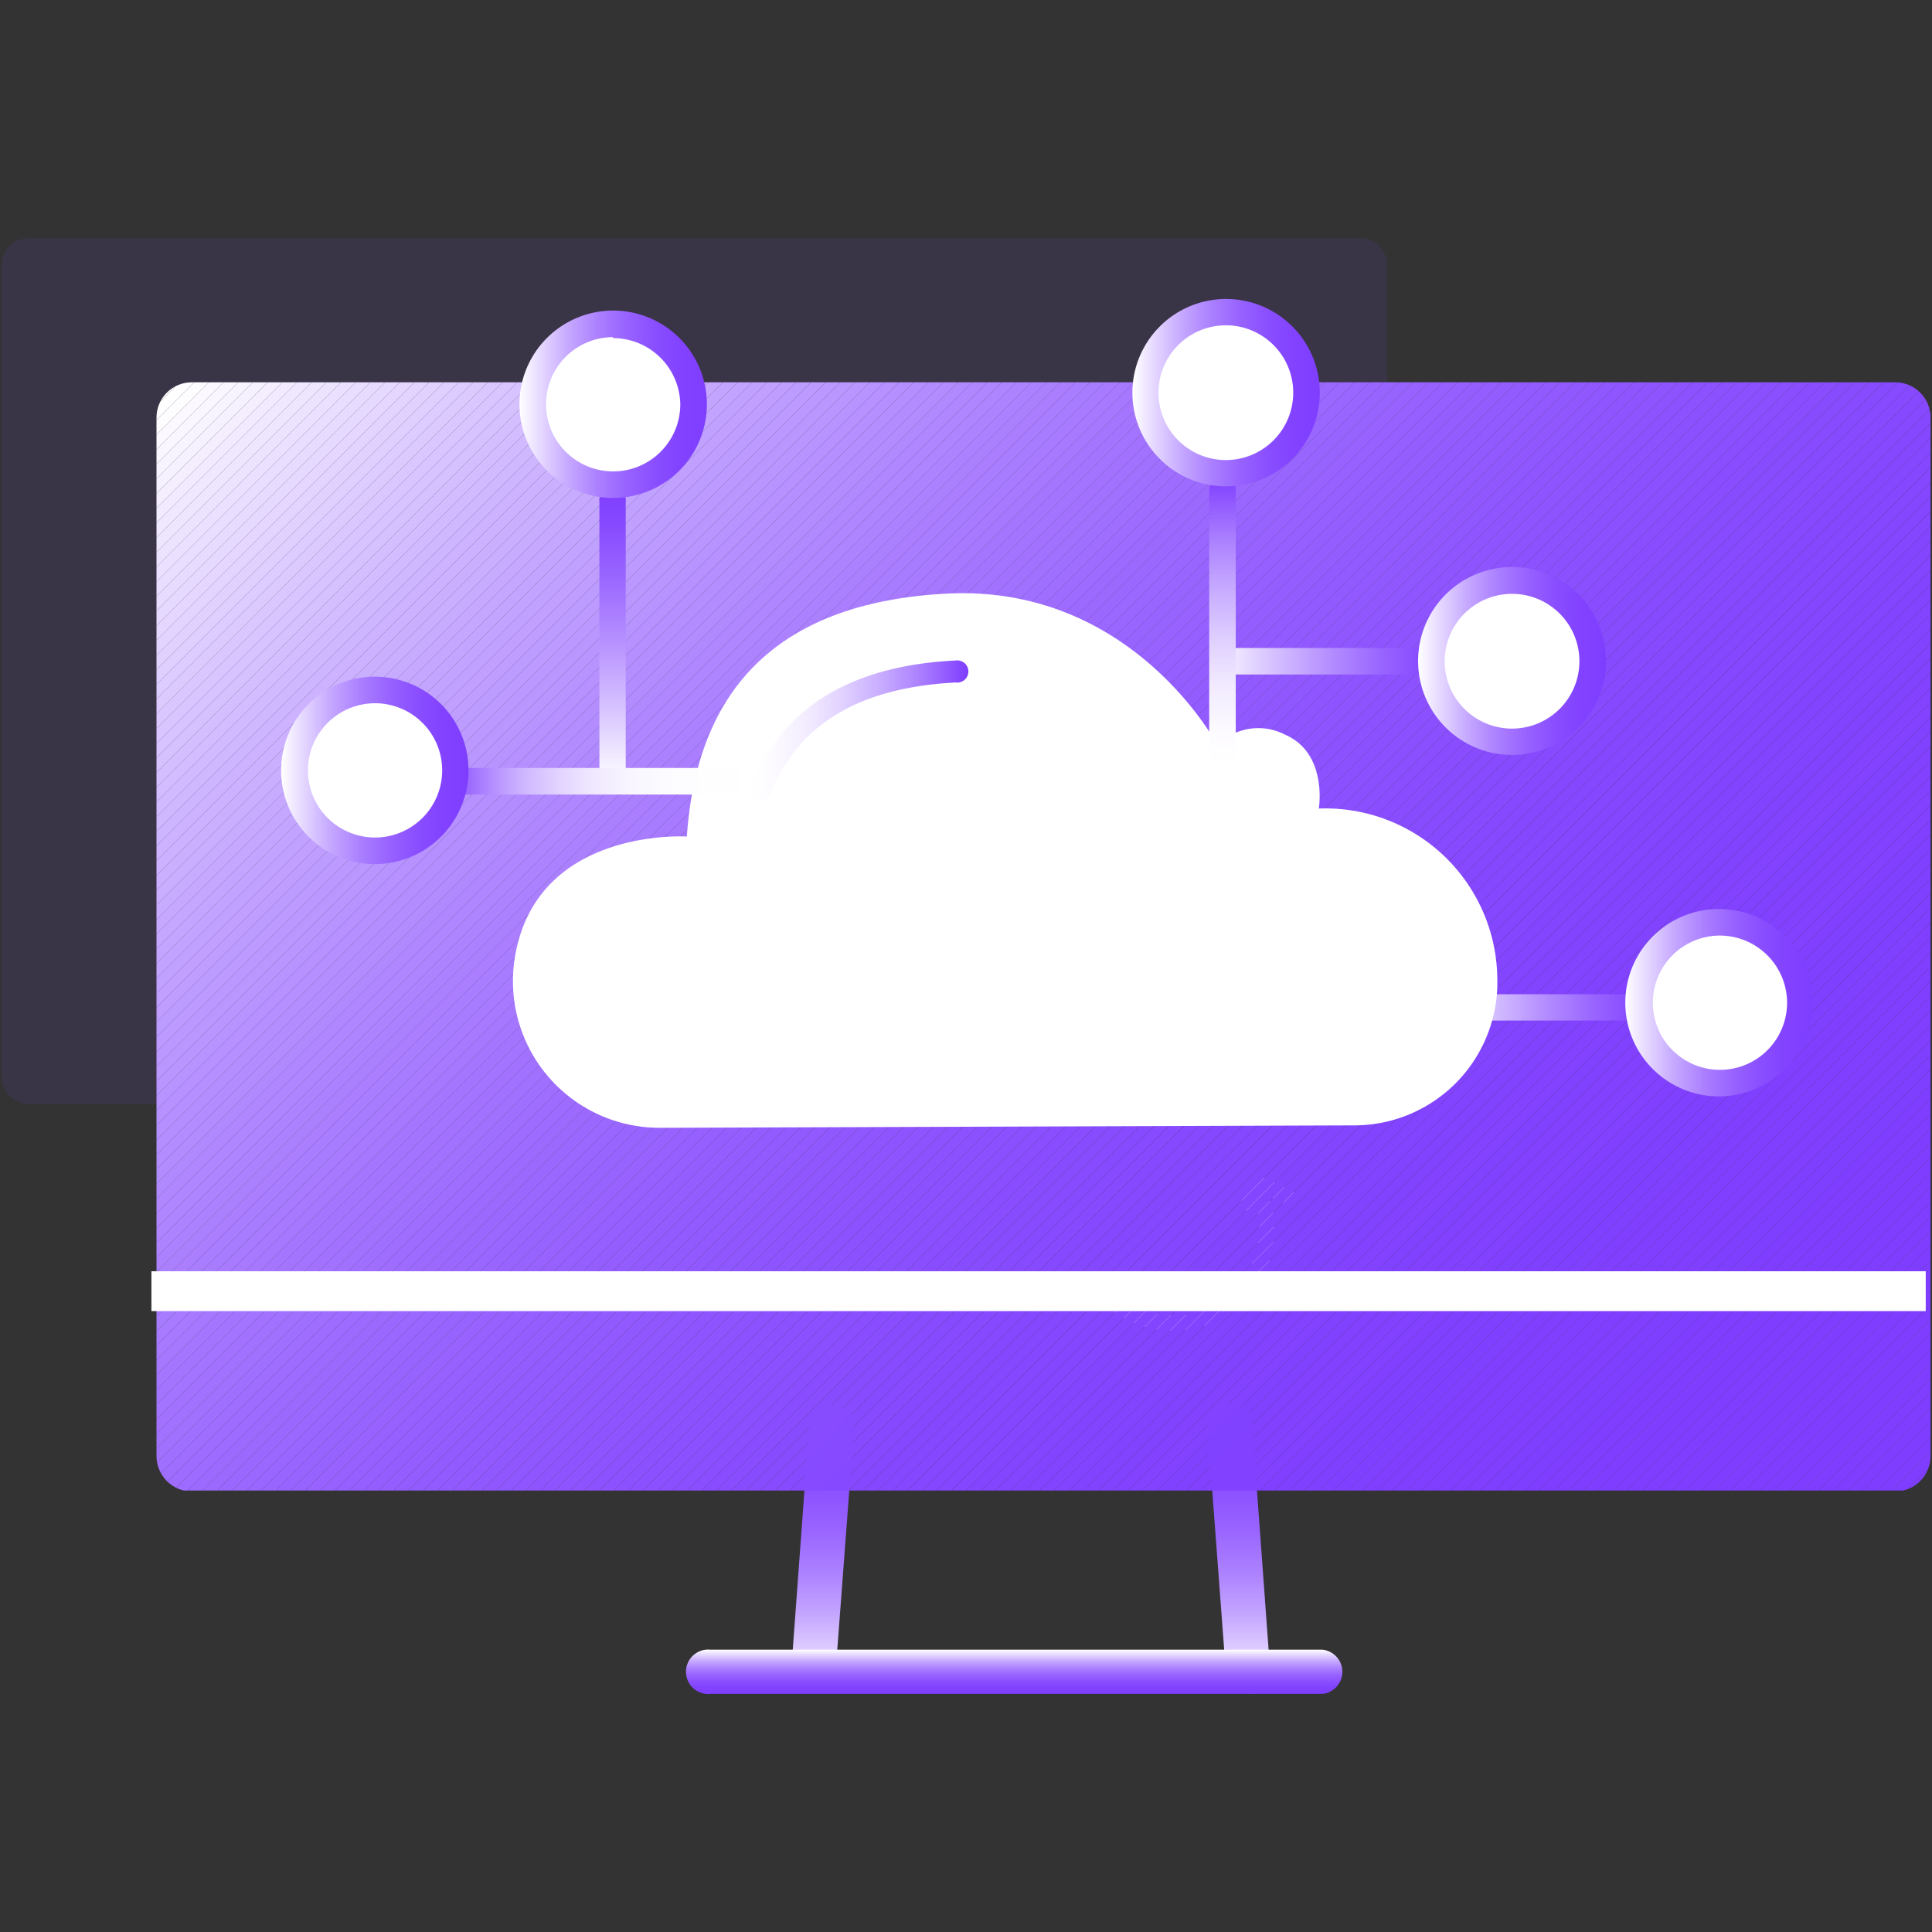 <svg id="图层_1" data-name="图层 1" xmlns="http://www.w3.org/2000/svg" xmlns:xlink="http://www.w3.org/1999/xlink" viewBox="0 0 80 80"><rect x="0" y="0" width="80" height="80" fill="#333333" stroke="none"/><defs><style>.cls-1,.cls-2{fill:none;}.cls-2{stroke:#fff;stroke-linecap:round;stroke-linejoin:round;stroke-width:0.64px;}.cls-3{fill:url(#未命名的渐变_131);}.cls-4{fill:url(#未命名的渐变_131-2);}.cls-5{opacity:0.1;}.cls-6{fill:#7f3eff;}.cls-7{clip-path:url(#clip-path);}.cls-8{fill:#7f3fff;}.cls-9{fill:#803fff;}.cls-10{fill:#8040ff;}.cls-11{fill:#8140ff;}.cls-12{fill:#8141ff;}.cls-13{fill:#8142ff;}.cls-14{fill:#8242ff;}.cls-15{fill:#8243ff;}.cls-16{fill:#8344ff;}.cls-17{fill:#8345ff;}.cls-18{fill:#8445ff;}.cls-19{fill:#8446ff;}.cls-20{fill:#8546ff;}.cls-21{fill:#8547ff;}.cls-22{fill:#8548ff;}.cls-23{fill:#8648ff;}.cls-24{fill:#8649ff;}.cls-25{fill:#8749ff;}.cls-26{fill:#874aff;}.cls-27{fill:#874bff;}.cls-28{fill:#884bff;}.cls-29{fill:#884cff;}.cls-30{fill:#894dff;}.cls-31{fill:#8a4eff;}.cls-32{fill:#8a4fff;}.cls-33{fill:#8b50ff;}.cls-34{fill:#8c51ff;}.cls-35{fill:#8c52ff;}.cls-36{fill:#8d53ff;}.cls-37{fill:#8d54ff;}.cls-38{fill:#8e54ff;}.cls-39{fill:#8e55ff;}.cls-40{fill:#8f56ff;}.cls-41{fill:#8f57ff;}.cls-42{fill:#9057ff;}.cls-43{fill:#9058ff;}.cls-44{fill:#9159ff;}.cls-45{fill:#915aff;}.cls-46{fill:#925bff;}.cls-47{fill:#935cff;}.cls-48{fill:#945dff;}.cls-49{fill:#945eff;}.cls-50{fill:#955fff;}.cls-51{fill:#9560ff;}.cls-52{fill:#9661ff;}.cls-53{fill:#9762ff;}.cls-54{fill:#9763ff;}.cls-55{fill:#9864ff;}.cls-56{fill:#9965ff;}.cls-57{fill:#96f;}.cls-58{fill:#9a67ff;}.cls-59{fill:#9b68ff;}.cls-60{fill:#9c69ff;}.cls-61{fill:#9c6aff;}.cls-62{fill:#9d6bff;}.cls-63{fill:#9e6cff;}.cls-64{fill:#9f6eff;}.cls-65{fill:#9f6fff;}.cls-66{fill:#a070ff;}.cls-67{fill:#a171ff;}.cls-68{fill:#a272ff;}.cls-69{fill:#a374ff;}.cls-70{fill:#a375ff;}.cls-71{fill:#a476ff;}.cls-72{fill:#a578ff;}.cls-73{fill:#a679ff;}.cls-74{fill:#a77aff;}.cls-75{fill:#a87cff;}.cls-76{fill:#a97dff;}.cls-77{fill:#aa7eff;}.cls-78{fill:#ab80ff;}.cls-79{fill:#ac81ff;}.cls-80{fill:#ad83ff;}.cls-81{fill:#ae84ff;}.cls-82{fill:#af86ff;}.cls-83{fill:#b087ff;}.cls-84{fill:#b189ff;}.cls-85{fill:#b28bff;}.cls-86{fill:#b38cff;}.cls-87{fill:#b48eff;}.cls-88{fill:#b58fff;}.cls-89{fill:#b691ff;}.cls-90{fill:#b793ff;}.cls-91{fill:#b895ff;}.cls-92{fill:#ba96ff;}.cls-93{fill:#bb98ff;}.cls-94{fill:#bc9aff;}.cls-95{fill:#bd9cff;}.cls-96{fill:#be9dff;}.cls-97{fill:#c09fff;}.cls-98{fill:#c1a1ff;}.cls-99{fill:#c2a3ff;}.cls-100{fill:#c3a5ff;}.cls-101{fill:#c5a7ff;}.cls-102{fill:#c6a9ff;}.cls-103{fill:#c7abff;}.cls-104{fill:#c9adff;}.cls-105{fill:#caafff;}.cls-106{fill:#cbb1ff;}.cls-107{fill:#cdb3ff;}.cls-108{fill:#ceb5ff;}.cls-109{fill:#d0b8ff;}.cls-110{fill:#d1baff;}.cls-111{fill:#d3bcff;}.cls-112{fill:#d4beff;}.cls-113{fill:#d6c1ff;}.cls-114{fill:#d7c3ff;}.cls-115{fill:#d9c5ff;}.cls-116{fill:#dac7ff;}.cls-117{fill:#dccaff;}.cls-118{fill:#dcf;}.cls-119{fill:#dfcfff;}.cls-120{fill:#e1d1ff;}.cls-121{fill:#e2d4ff;}.cls-122{fill:#e4d6ff;}.cls-123{fill:#e6d9ff;}.cls-124{fill:#e7dbff;}.cls-125{fill:#e9deff;}.cls-126{fill:#ebe0ff;}.cls-127{fill:#ece3ff;}.cls-128{fill:#eee6ff;}.cls-129{fill:#f0e8ff;}.cls-130{fill:#f2ebff;}.cls-131{fill:#f4eeff;}.cls-132{fill:#f5f1ff;}.cls-133{fill:#f7f3ff;}.cls-134{fill:#f9f6ff;}.cls-135{fill:#fbf9ff;}.cls-136{fill:#fdfcff;}.cls-137{fill:#fff;}.cls-138{fill:url(#未命名的渐变_30);}.cls-139{fill:url(#未命名的渐变_131-3);}.cls-140{fill:url(#未命名的渐变_131-4);}.cls-141{fill:url(#未命名的渐变_30-2);}.cls-142{fill:url(#未命名的渐变_27);}.cls-143{fill:url(#未命名的渐变_30-3);}.cls-144{fill:url(#未命名的渐变_29);}.cls-145{fill:url(#未命名的渐变_131-5);}.cls-146{fill:url(#未命名的渐变_131-6);}.cls-147{fill:url(#未命名的渐变_131-7);}.cls-148{fill:url(#未命名的渐变_131-8);}.cls-149{fill:url(#未命名的渐变_27-2);}</style><linearGradient id="未命名的渐变_131" x1="34.06" y1="70.08" x2="34.06" y2="58.12" gradientUnits="userSpaceOnUse"><stop offset="0" stop-color="#fff"/><stop offset="0.13" stop-color="#e2d3ff"/><stop offset="0.27" stop-color="#c4a6ff"/><stop offset="0.42" stop-color="#ab80ff"/><stop offset="0.57" stop-color="#9863ff"/><stop offset="0.72" stop-color="#8a4fff"/><stop offset="0.86" stop-color="#8242ff"/><stop offset="1" stop-color="#7f3eff"/></linearGradient><linearGradient id="未命名的渐变_131-2" x1="51.31" y1="70.08" x2="51.31" y2="58.12" xlink:href="#未命名的渐变_131"/><clipPath id="clip-path"><path class="cls-1" d="M22.16,15.83H78.48a1.46,1.46,0,0,1,1.46,1.46v43a1.47,1.47,0,0,1-1.46,1.47H7.94a1.47,1.47,0,0,1-1.46-1.47v-43a1.46,1.46,0,0,1,1.46-1.46H22.16"/></clipPath><linearGradient id="未命名的渐变_30" x1="59.27" y1="41.72" x2="68.78" y2="41.72" gradientUnits="userSpaceOnUse"><stop offset="0" stop-color="#fff"/><stop offset="0.2" stop-color="#deceff"/><stop offset="0.48" stop-color="#b690ff"/><stop offset="0.71" stop-color="#9864ff"/><stop offset="0.89" stop-color="#8648ff"/><stop offset="1" stop-color="#7f3eff"/></linearGradient><linearGradient id="未命名的渐变_131-3" x1="67.29" y1="41.52" x2="75.06" y2="41.52" xlink:href="#未命名的渐变_131"/><linearGradient id="未命名的渐变_131-4" x1="42.09" y1="68.31" x2="42.09" y2="70.14" xlink:href="#未命名的渐变_131"/><linearGradient id="未命名的渐变_30-2" x1="50.14" y1="27.38" x2="60.15" y2="27.38" xlink:href="#未命名的渐变_30"/><linearGradient id="未命名的渐变_27" x1="50.62" y1="31.66" x2="50.62" y2="19.74" gradientUnits="userSpaceOnUse"><stop offset="0" stop-color="#fff"/><stop offset="0.12" stop-color="#fcfaff"/><stop offset="0.27" stop-color="#f2ebff"/><stop offset="0.42" stop-color="#e1d2ff"/><stop offset="0.59" stop-color="#caafff"/><stop offset="0.77" stop-color="#ad83ff"/><stop offset="0.95" stop-color="#894dff"/><stop offset="1" stop-color="#7f3eff"/></linearGradient><linearGradient id="未命名的渐变_30-3" x1="25.37" y1="32.35" x2="25.37" y2="20.24" xlink:href="#未命名的渐变_30"/><linearGradient id="未命名的渐变_29" x1="18.41" y1="32.35" x2="31.55" y2="32.35" gradientUnits="userSpaceOnUse"><stop offset="0" stop-color="#7f3eff"/><stop offset="0.02" stop-color="#884cff"/><stop offset="0.1" stop-color="#a476ff"/><stop offset="0.18" stop-color="#bd9bff"/><stop offset="0.26" stop-color="#d1baff"/><stop offset="0.36" stop-color="#e2d3ff"/><stop offset="0.46" stop-color="#efe7ff"/><stop offset="0.58" stop-color="#f8f5ff"/><stop offset="0.73" stop-color="#fdfdff"/><stop offset="1" stop-color="#fff"/></linearGradient><linearGradient id="未命名的渐变_131-5" x1="21.5" y1="16.74" x2="29.27" y2="16.74" xlink:href="#未命名的渐变_131"/><linearGradient id="未命名的渐变_131-6" x1="46.89" y1="16.26" x2="54.65" y2="16.26" xlink:href="#未命名的渐变_131"/><linearGradient id="未命名的渐变_131-7" x1="58.73" y1="27.37" x2="66.5" y2="27.37" xlink:href="#未命名的渐变_131"/><linearGradient id="未命名的渐变_131-8" x1="11.64" y1="31.9" x2="19.4" y2="31.9" xlink:href="#未命名的渐变_131"/><linearGradient id="未命名的渐变_27-2" x1="31.06" y1="30.24" x2="40.06" y2="30.24" xlink:href="#未命名的渐变_27"/></defs><title>4</title><path class="cls-2" d="M52,49.07a3.89,3.89,0,0,1-6,4.75"/><polyline class="cls-2" points="51.7 49.83 52.28 49.07 53.28 49.54"/><path class="cls-3" d="M33.69,70.08h-.07a.93.93,0,0,1-.85-1L33.51,59a.92.92,0,0,1,1-.84.91.91,0,0,1,.85,1L34.6,69.23A.92.92,0,0,1,33.69,70.08Z"/><path class="cls-4" d="M51.68,70.08a.93.93,0,0,1-.92-.85L50,59.11A.92.92,0,0,1,51.85,59l.74,10.13a.92.92,0,0,1-.85,1Z"/><g class="cls-5"><path class="cls-6" d="M12.31,9.86h44A1.15,1.15,0,0,1,57.45,11V44.56a1.15,1.15,0,0,1-1.14,1.15H1.2A1.15,1.15,0,0,1,.06,44.56V11A1.14,1.14,0,0,1,1.2,9.86H12.31"/></g><g class="cls-7"><polygon class="cls-6" points="78.94 61.72 79.94 60.72 79.94 61.72 78.94 61.72"/><polygon class="cls-6" points="78.33 61.72 79.94 60.11 79.94 60.72 78.94 61.72 78.33 61.72"/><polygon class="cls-6" points="77.72 61.72 79.94 59.5 79.94 60.11 78.33 61.72 77.72 61.72"/><polygon class="cls-6" points="77.12 61.72 79.94 58.89 79.94 59.5 77.72 61.72 77.12 61.72"/><polygon class="cls-6" points="76.51 61.72 79.94 58.28 79.94 58.89 77.12 61.72 76.51 61.72"/><polygon class="cls-6" points="75.9 61.72 79.94 57.67 79.94 58.28 76.51 61.72 75.9 61.72"/><polygon class="cls-6" points="75.29 61.72 79.94 57.07 79.94 57.67 75.9 61.72 75.29 61.72"/><polygon class="cls-6" points="74.68 61.72 79.94 56.46 79.94 57.07 75.29 61.72 74.68 61.72"/><polygon class="cls-6" points="74.08 61.72 79.94 55.85 79.94 56.46 74.68 61.72 74.08 61.72"/><polygon class="cls-6" points="73.47 61.72 79.94 55.24 79.94 55.85 74.08 61.72 73.47 61.72"/><polygon class="cls-6" points="72.86 61.72 79.94 54.63 79.94 55.24 73.47 61.72 72.86 61.72"/><polygon class="cls-6" points="72.25 61.72 79.94 54.02 79.94 54.63 72.86 61.72 72.25 61.72"/><polygon class="cls-6" points="71.64 61.72 79.94 53.42 79.94 54.02 72.25 61.72 71.64 61.72"/><polygon class="cls-6" points="71.03 61.72 79.94 52.81 79.94 53.42 71.64 61.72 71.03 61.72"/><polygon class="cls-6" points="70.43 61.72 79.94 52.2 79.94 52.81 71.03 61.72 70.43 61.72"/><polygon class="cls-6" points="69.82 61.72 79.94 51.59 79.94 52.2 70.43 61.72 69.82 61.72"/><polygon class="cls-6" points="69.21 61.72 79.94 50.98 79.94 51.59 69.82 61.72 69.21 61.72"/><polygon class="cls-6" points="68.6 61.72 79.94 50.38 79.94 50.98 69.21 61.72 68.6 61.72"/><polygon class="cls-6" points="67.99 61.72 79.94 49.77 79.94 50.38 68.6 61.72 67.99 61.72"/><polygon class="cls-6" points="67.38 61.72 79.94 49.16 79.94 49.77 67.99 61.72 67.38 61.72"/><polygon class="cls-6" points="66.78 61.72 79.94 48.55 79.94 49.16 67.38 61.72 66.78 61.72"/><polygon class="cls-6" points="66.17 61.72 79.94 47.94 79.94 48.55 66.78 61.72 66.17 61.72"/><polygon class="cls-6" points="65.56 61.72 79.94 47.33 79.94 47.94 66.17 61.72 65.56 61.72"/><polygon class="cls-6" points="64.95 61.72 79.94 46.73 79.94 47.33 65.56 61.72 64.95 61.72"/><polygon class="cls-6" points="64.34 61.72 79.94 46.12 79.94 46.73 64.95 61.72 64.34 61.72"/><polygon class="cls-6" points="63.73 61.72 79.94 45.51 79.94 46.12 64.34 61.72 63.73 61.72"/><polygon class="cls-6" points="63.13 61.72 79.94 44.9 79.94 45.51 63.73 61.72 63.13 61.72"/><polygon class="cls-8" points="62.52 61.72 79.94 44.29 79.94 44.9 63.13 61.72 62.52 61.72"/><polygon class="cls-8" points="61.91 61.72 79.94 43.68 79.94 44.29 62.52 61.72 61.91 61.72"/><polygon class="cls-8" points="61.3 61.72 79.94 43.08 79.94 43.68 61.91 61.72 61.3 61.72"/><polygon class="cls-9" points="60.69 61.72 79.94 42.47 79.94 43.08 61.3 61.72 60.69 61.72"/><polygon class="cls-9" points="60.09 61.72 79.94 41.86 79.94 42.47 60.69 61.72 60.09 61.72"/><polygon class="cls-9" points="59.48 61.72 79.94 41.25 79.94 41.86 60.09 61.72 59.48 61.72"/><polygon class="cls-9" points="58.87 61.72 79.94 40.64 79.94 41.25 59.48 61.72 58.87 61.72"/><polygon class="cls-9" points="58.26 61.72 79.94 40.03 79.94 40.64 58.87 61.72 58.26 61.72"/><polygon class="cls-9" points="57.65 61.72 79.94 39.43 79.94 40.03 58.26 61.72 57.65 61.72"/><polygon class="cls-9" points="57.04 61.72 79.94 38.82 79.94 39.43 57.65 61.72 57.04 61.72"/><polygon class="cls-9" points="56.44 61.72 79.94 38.21 79.94 38.82 57.04 61.72 56.44 61.72"/><polygon class="cls-10" points="55.83 61.72 79.94 37.6 79.94 38.21 56.44 61.72 55.83 61.72"/><polygon class="cls-10" points="55.22 61.72 79.94 36.99 79.94 37.6 55.83 61.72 55.22 61.72"/><polygon class="cls-10" points="54.61 61.72 79.94 36.38 79.94 36.99 55.22 61.72 54.61 61.72"/><polygon class="cls-10" points="54 61.72 79.94 35.78 79.94 36.38 54.61 61.72 54 61.72"/><polygon class="cls-10" points="53.39 61.72 79.94 35.17 79.94 35.78 54 61.72 53.39 61.72"/><polygon class="cls-10" points="52.79 61.72 79.94 34.56 79.94 35.17 53.39 61.72 52.79 61.72"/><polygon class="cls-11" points="52.18 61.72 79.94 33.95 79.94 34.56 52.79 61.72 52.18 61.72"/><polygon class="cls-12" points="51.57 61.72 79.94 33.34 79.94 33.95 52.18 61.72 51.57 61.72"/><polygon class="cls-12" points="50.96 61.72 79.94 32.74 79.94 33.34 51.57 61.72 50.96 61.72"/><polygon class="cls-12" points="50.35 61.72 79.94 32.13 79.94 32.74 50.96 61.72 50.35 61.72"/><polygon class="cls-12" points="49.74 61.72 79.94 31.52 79.94 32.13 50.35 61.72 49.74 61.72"/><polygon class="cls-12" points="49.14 61.72 79.94 30.91 79.94 31.52 49.74 61.72 49.14 61.72"/><polygon class="cls-13" points="48.53 61.72 79.94 30.3 79.94 30.91 49.14 61.72 48.53 61.72"/><polygon class="cls-13" points="47.92 61.72 79.94 29.69 79.94 30.3 48.53 61.72 47.92 61.72"/><polygon class="cls-14" points="47.31 61.72 79.94 29.09 79.94 29.69 47.92 61.72 47.31 61.72"/><polygon class="cls-14" points="46.7 61.72 79.94 28.48 79.94 29.09 47.31 61.72 46.7 61.72"/><polygon class="cls-14" points="46.09 61.72 79.94 27.87 79.94 28.48 46.7 61.72 46.09 61.72"/><polygon class="cls-15" points="45.49 61.72 79.94 27.26 79.94 27.87 46.09 61.72 45.49 61.72"/><polygon class="cls-15" points="44.88 61.72 79.94 26.65 79.94 27.26 45.49 61.72 44.88 61.72"/><polygon class="cls-15" points="44.27 61.72 79.94 26.05 79.94 26.65 44.88 61.72 44.27 61.72"/><polygon class="cls-16" points="43.66 61.72 79.94 25.44 79.94 26.05 44.27 61.72 43.66 61.72"/><polygon class="cls-16" points="43.05 61.72 79.94 24.83 79.94 25.44 43.66 61.72 43.05 61.72"/><polygon class="cls-16" points="42.45 61.72 79.94 24.22 79.94 24.83 43.05 61.72 42.45 61.72"/><polygon class="cls-16" points="41.84 61.72 79.94 23.61 79.94 24.22 42.45 61.72 41.84 61.72"/><polygon class="cls-17" points="41.23 61.72 79.94 23 79.94 23.61 41.84 61.72 41.23 61.72"/><polygon class="cls-18" points="40.62 61.72 79.94 22.39 79.94 23 41.23 61.72 40.62 61.72"/><polygon class="cls-18" points="40.01 61.72 79.94 21.79 79.94 22.39 40.62 61.72 40.01 61.72"/><polygon class="cls-19" points="39.4 61.72 79.94 21.18 79.94 21.79 40.01 61.72 39.4 61.72"/><polygon class="cls-19" points="38.8 61.72 79.94 20.57 79.94 21.18 39.4 61.72 38.8 61.72"/><polygon class="cls-20" points="38.19 61.72 79.94 19.96 79.94 20.57 38.8 61.72 38.19 61.72"/><polygon class="cls-21" points="37.58 61.72 79.94 19.35 79.94 19.96 38.19 61.72 37.58 61.72"/><polygon class="cls-21" points="36.97 61.72 79.94 18.75 79.94 19.35 37.58 61.72 36.97 61.72"/><polygon class="cls-22" points="36.36 61.72 79.94 18.14 79.94 18.75 36.97 61.72 36.36 61.72"/><polygon class="cls-23" points="35.75 61.72 79.94 17.53 79.94 18.14 36.36 61.72 35.75 61.72"/><polygon class="cls-23" points="35.15 61.72 79.94 16.92 79.94 17.53 35.75 61.72 35.15 61.72"/><polygon class="cls-24" points="34.54 61.72 79.94 16.31 79.94 16.92 35.15 61.72 34.54 61.72"/><polygon class="cls-25" points="33.93 61.72 79.82 15.82 79.94 15.82 79.94 16.31 34.54 61.72 33.93 61.72"/><polygon class="cls-26" points="33.32 61.72 79.21 15.82 79.82 15.82 33.93 61.72 33.32 61.72"/><polygon class="cls-26" points="32.71 61.72 78.61 15.82 79.21 15.82 33.32 61.72 32.71 61.72"/><polygon class="cls-27" points="32.1 61.72 78 15.82 78.61 15.82 32.71 61.72 32.1 61.72"/><polygon class="cls-28" points="31.5 61.72 77.39 15.82 78 15.82 32.1 61.72 31.5 61.72"/><polygon class="cls-29" points="30.89 61.72 76.78 15.82 77.39 15.82 31.5 61.72 30.89 61.72"/><polygon class="cls-29" points="30.28 61.72 76.17 15.82 76.78 15.82 30.89 61.72 30.28 61.72"/><polygon class="cls-30" points="29.67 61.72 75.56 15.82 76.17 15.82 30.28 61.72 29.67 61.72"/><polygon class="cls-30" points="29.06 61.72 74.95 15.82 75.56 15.82 29.67 61.72 29.06 61.72"/><polygon class="cls-31" points="28.45 61.72 74.35 15.82 74.95 15.82 29.06 61.72 28.45 61.72"/><polygon class="cls-32" points="27.85 61.72 73.74 15.82 74.35 15.82 28.45 61.72 27.85 61.72"/><polygon class="cls-32" points="27.24 61.72 73.13 15.82 73.74 15.82 27.85 61.72 27.24 61.72"/><polygon class="cls-33" points="26.63 61.72 72.52 15.82 73.13 15.82 27.24 61.72 26.63 61.72"/><polygon class="cls-33" points="26.02 61.72 71.91 15.82 72.52 15.82 26.63 61.72 26.02 61.72"/><polygon class="cls-34" points="25.41 61.72 71.31 15.82 71.91 15.82 26.02 61.72 25.41 61.72"/><polygon class="cls-35" points="24.81 61.72 70.7 15.82 71.31 15.82 25.41 61.72 24.81 61.72"/><polygon class="cls-35" points="24.2 61.72 70.09 15.82 70.7 15.82 24.81 61.72 24.2 61.72"/><polygon class="cls-36" points="23.59 61.72 69.48 15.82 70.09 15.82 24.2 61.72 23.59 61.72"/><polygon class="cls-37" points="22.98 61.72 68.87 15.82 69.48 15.82 23.59 61.72 22.98 61.72"/><polygon class="cls-38" points="22.37 61.72 68.26 15.82 68.87 15.82 22.98 61.72 22.37 61.72"/><polygon class="cls-39" points="21.76 61.72 67.66 15.82 68.26 15.82 22.37 61.72 21.76 61.72"/><polygon class="cls-40" points="21.16 61.72 67.05 15.82 67.66 15.82 21.76 61.72 21.16 61.72"/><polygon class="cls-41" points="20.55 61.72 66.44 15.82 67.05 15.82 21.16 61.72 20.55 61.72"/><polygon class="cls-42" points="19.94 61.72 65.83 15.82 66.44 15.82 20.55 61.72 19.94 61.72"/><polygon class="cls-43" points="19.33 61.72 65.22 15.82 65.83 15.82 19.94 61.72 19.33 61.72"/><polygon class="cls-44" points="18.72 61.72 64.61 15.82 65.22 15.82 19.33 61.72 18.72 61.72"/><polygon class="cls-45" points="18.11 61.72 64.01 15.82 64.61 15.82 18.72 61.72 18.11 61.72"/><polygon class="cls-46" points="17.51 61.72 63.4 15.82 64.01 15.82 18.11 61.72 17.51 61.72"/><polygon class="cls-46" points="16.9 61.72 62.79 15.82 63.4 15.82 17.51 61.72 16.9 61.72"/><polygon class="cls-47" points="16.29 61.72 62.18 15.82 62.79 15.82 16.9 61.72 16.29 61.72"/><polygon class="cls-48" points="15.68 61.72 61.57 15.82 62.18 15.82 16.29 61.72 15.68 61.72"/><polygon class="cls-49" points="15.07 61.72 60.97 15.82 61.57 15.82 15.68 61.72 15.07 61.72"/><polygon class="cls-50" points="14.46 61.72 60.36 15.82 60.97 15.82 15.07 61.72 14.46 61.72"/><polygon class="cls-51" points="13.86 61.72 59.75 15.82 60.36 15.82 14.46 61.72 13.86 61.72"/><polygon class="cls-52" points="13.25 61.72 59.14 15.82 59.75 15.82 13.86 61.72 13.25 61.72"/><polygon class="cls-53" points="12.64 61.72 58.53 15.82 59.14 15.82 13.25 61.72 12.64 61.72"/><polygon class="cls-54" points="12.03 61.72 57.92 15.82 58.53 15.82 12.64 61.72 12.03 61.72"/><polygon class="cls-55" points="11.42 61.72 57.31 15.82 57.92 15.82 12.03 61.72 11.42 61.72"/><polygon class="cls-56" points="10.81 61.72 56.71 15.82 57.31 15.82 11.42 61.72 10.81 61.72"/><polygon class="cls-57" points="10.21 61.72 56.1 15.82 56.71 15.82 10.81 61.72 10.21 61.72"/><polygon class="cls-58" points="9.6 61.72 55.49 15.82 56.1 15.82 10.21 61.72 9.6 61.72"/><polygon class="cls-59" points="8.99 61.72 54.88 15.82 55.49 15.82 9.6 61.72 8.99 61.72"/><polygon class="cls-60" points="8.38 61.72 54.27 15.82 54.88 15.82 8.99 61.72 8.38 61.72"/><polygon class="cls-61" points="7.77 61.72 53.67 15.82 54.27 15.82 8.38 61.72 7.77 61.72"/><polygon class="cls-62" points="7.17 61.72 53.06 15.82 53.67 15.82 7.77 61.72 7.17 61.72"/><polygon class="cls-63" points="6.56 61.72 52.45 15.82 53.06 15.82 7.17 61.72 6.56 61.72"/><polygon class="cls-64" points="6.48 61.19 51.84 15.82 52.45 15.82 6.56 61.72 6.48 61.72 6.48 61.19"/><polygon class="cls-65" points="6.48 60.58 51.23 15.82 51.84 15.82 6.48 61.19 6.48 60.58"/><polygon class="cls-66" points="6.48 59.97 50.62 15.82 51.23 15.82 6.48 60.58 6.48 59.97"/><polygon class="cls-67" points="6.48 59.36 50.02 15.82 50.62 15.82 6.48 59.97 6.48 59.36"/><polygon class="cls-68" points="6.48 58.76 49.41 15.82 50.02 15.82 6.48 59.36 6.48 58.76"/><polygon class="cls-69" points="6.48 58.15 48.8 15.82 49.41 15.82 6.48 58.76 6.48 58.15"/><polygon class="cls-70" points="6.48 57.54 48.19 15.82 48.8 15.82 6.48 58.15 6.48 57.54"/><polygon class="cls-71" points="6.48 56.93 47.58 15.82 48.19 15.82 6.48 57.54 6.48 56.93"/><polygon class="cls-72" points="6.48 56.32 46.98 15.82 47.58 15.82 6.48 56.93 6.48 56.32"/><polygon class="cls-73" points="6.48 55.71 46.37 15.82 46.98 15.82 6.48 56.32 6.48 55.71"/><polygon class="cls-74" points="6.48 55.11 45.76 15.82 46.37 15.82 6.48 55.71 6.48 55.11"/><polygon class="cls-75" points="6.48 54.5 45.15 15.82 45.76 15.82 6.48 55.11 6.48 54.5"/><polygon class="cls-76" points="6.48 53.89 44.54 15.82 45.15 15.82 6.48 54.5 6.48 53.89"/><polygon class="cls-77" points="6.48 53.28 43.93 15.82 44.54 15.82 6.48 53.89 6.48 53.28"/><polygon class="cls-78" points="6.48 52.67 43.33 15.82 43.93 15.82 6.48 53.28 6.48 52.67"/><polygon class="cls-79" points="6.48 52.06 42.72 15.82 43.33 15.82 6.48 52.67 6.48 52.06"/><polygon class="cls-80" points="6.48 51.46 42.11 15.82 42.72 15.82 6.48 52.06 6.48 51.46"/><polygon class="cls-81" points="6.48 50.85 41.5 15.82 42.11 15.82 6.48 51.46 6.48 50.85"/><polygon class="cls-82" points="6.48 50.24 40.89 15.82 41.5 15.82 6.48 50.85 6.48 50.24"/><polygon class="cls-83" points="6.48 49.63 40.28 15.82 40.89 15.82 6.48 50.24 6.48 49.63"/><polygon class="cls-84" points="6.48 49.02 39.68 15.82 40.28 15.82 6.48 49.63 6.48 49.02"/><polygon class="cls-85" points="6.48 48.41 39.07 15.82 39.68 15.82 6.48 49.02 6.48 48.41"/><polygon class="cls-86" points="6.48 47.81 38.46 15.82 39.07 15.82 6.48 48.41 6.48 47.81"/><polygon class="cls-87" points="6.48 47.2 37.85 15.82 38.46 15.82 6.48 47.81 6.48 47.2"/><polygon class="cls-88" points="6.48 46.59 37.24 15.82 37.85 15.82 6.48 47.2 6.48 46.59"/><polygon class="cls-89" points="6.48 45.98 36.63 15.82 37.24 15.82 6.48 46.59 6.48 45.98"/><polygon class="cls-90" points="6.48 45.37 36.03 15.82 36.63 15.82 6.48 45.98 6.48 45.37"/><polygon class="cls-91" points="6.48 44.77 35.42 15.82 36.03 15.82 6.48 45.37 6.48 44.77"/><polygon class="cls-92" points="6.48 44.16 34.81 15.82 35.42 15.82 6.48 44.77 6.48 44.16"/><polygon class="cls-93" points="6.48 43.55 34.2 15.82 34.81 15.82 6.48 44.16 6.48 43.55"/><polygon class="cls-94" points="6.48 42.94 33.59 15.82 34.2 15.82 6.48 43.55 6.48 42.94"/><polygon class="cls-95" points="6.48 42.33 32.98 15.82 33.59 15.82 6.48 42.94 6.48 42.33"/><polygon class="cls-96" points="6.48 41.72 32.38 15.82 32.98 15.82 6.48 42.33 6.48 41.72"/><polygon class="cls-97" points="6.48 41.12 31.77 15.82 32.38 15.82 6.48 41.72 6.48 41.12"/><polygon class="cls-98" points="6.48 40.51 31.16 15.82 31.77 15.82 6.48 41.12 6.48 40.51"/><polygon class="cls-99" points="6.48 39.9 30.55 15.82 31.16 15.82 6.48 40.51 6.48 39.9"/><polygon class="cls-100" points="6.48 39.29 29.94 15.82 30.55 15.82 6.48 39.9 6.48 39.29"/><polygon class="cls-101" points="6.48 38.68 29.34 15.82 29.94 15.82 6.48 39.29 6.48 38.68"/><polygon class="cls-102" points="6.48 38.08 28.73 15.82 29.34 15.82 6.48 38.68 6.48 38.08"/><polygon class="cls-103" points="6.48 37.47 28.12 15.82 28.73 15.82 6.48 38.08 6.48 37.47"/><polygon class="cls-104" points="6.48 36.86 27.51 15.82 28.12 15.82 6.48 37.47 6.48 36.86"/><polygon class="cls-105" points="6.48 36.25 26.9 15.82 27.51 15.82 6.48 36.86 6.48 36.25"/><polygon class="cls-106" points="6.48 35.64 26.29 15.82 26.9 15.82 6.48 36.25 6.48 35.64"/><polygon class="cls-107" points="6.48 35.03 25.68 15.82 26.29 15.82 6.48 35.64 6.48 35.03"/><polygon class="cls-108" points="6.48 34.42 25.08 15.82 25.68 15.82 6.48 35.03 6.48 34.42"/><polygon class="cls-109" points="6.48 33.82 24.47 15.82 25.08 15.82 6.48 34.42 6.48 33.82"/><polygon class="cls-110" points="6.48 33.21 23.86 15.82 24.47 15.82 6.48 33.82 6.48 33.21"/><polygon class="cls-111" points="6.48 32.6 23.25 15.82 23.86 15.82 6.48 33.21 6.48 32.6"/><polygon class="cls-112" points="6.48 31.99 22.64 15.82 23.25 15.82 6.48 32.6 6.48 31.99"/><polygon class="cls-113" points="6.48 31.38 22.04 15.82 22.64 15.82 6.48 31.99 6.48 31.38"/><polygon class="cls-114" points="6.48 30.78 21.43 15.82 22.04 15.82 6.48 31.38 6.48 30.78"/><polygon class="cls-115" points="6.48 30.17 20.82 15.82 21.43 15.82 6.48 30.78 6.48 30.17"/><polygon class="cls-116" points="6.48 29.56 20.21 15.82 20.82 15.82 6.48 30.17 6.48 29.56"/><polygon class="cls-117" points="6.48 28.95 19.6 15.82 20.21 15.82 6.48 29.56 6.48 28.95"/><polygon class="cls-118" points="6.48 28.34 19 15.82 19.6 15.82 6.48 28.95 6.48 28.34"/><polygon class="cls-119" points="6.48 27.73 18.39 15.82 19 15.82 6.48 28.34 6.48 27.73"/><polygon class="cls-120" points="6.48 27.13 17.78 15.82 18.39 15.82 6.48 27.73 6.48 27.13"/><polygon class="cls-121" points="6.48 26.52 17.17 15.82 17.78 15.82 6.48 27.13 6.48 26.52"/><polygon class="cls-122" points="6.48 25.91 16.56 15.82 17.17 15.82 6.48 26.52 6.48 25.91"/><polygon class="cls-123" points="6.48 25.3 15.95 15.82 16.56 15.82 6.48 25.91 6.48 25.3"/><polygon class="cls-124" points="6.48 24.69 15.35 15.82 15.95 15.82 6.48 25.3 6.48 24.69"/><polygon class="cls-125" points="6.48 24.09 14.74 15.82 15.35 15.82 6.48 24.69 6.48 24.09"/><polygon class="cls-126" points="6.48 23.48 14.13 15.82 14.74 15.82 6.48 24.09 6.48 23.48"/><polygon class="cls-127" points="6.48 22.87 13.52 15.82 14.13 15.82 6.48 23.48 6.48 22.87"/><polygon class="cls-128" points="6.48 22.26 12.91 15.82 13.52 15.82 6.48 22.87 6.48 22.26"/><polygon class="cls-129" points="6.48 21.65 12.3 15.82 12.91 15.82 6.48 22.26 6.48 21.65"/><polygon class="cls-130" points="6.48 21.04 11.7 15.82 12.3 15.82 6.48 21.65 6.48 21.04"/><polygon class="cls-131" points="6.48 20.43 11.09 15.82 11.7 15.82 6.48 21.04 6.48 20.43"/><polygon class="cls-132" points="6.48 19.83 10.48 15.82 11.09 15.82 6.48 20.43 6.48 19.83"/><polygon class="cls-133" points="6.48 19.22 9.87 15.82 10.48 15.82 6.48 19.83 6.48 19.22"/><polygon class="cls-134" points="6.48 18.61 9.26 15.82 9.87 15.82 6.48 19.22 6.48 18.61"/><polygon class="cls-135" points="6.48 18 8.65 15.82 9.26 15.82 6.48 18.61 6.48 18"/><polygon class="cls-136" points="6.48 17.39 8.05 15.82 8.65 15.82 6.48 18 6.48 17.39"/><polygon class="cls-137" points="6.48 16.79 7.44 15.82 8.05 15.82 6.48 17.39 6.48 16.79"/><polygon class="cls-137" points="7.44 15.82 6.48 16.79 6.48 15.82 7.44 15.82"/></g><path class="cls-138" d="M68.23,42.26H59.82a.55.55,0,1,1,0-1.09h8.41a.55.55,0,1,1,0,1.09Z"/><circle class="cls-137" cx="71.18" cy="41.52" r="3.33"/><path class="cls-139" d="M71.18,45.4a3.88,3.88,0,1,1,3.88-3.88A3.89,3.89,0,0,1,71.18,45.4Zm0-6.66A2.78,2.78,0,1,0,74,41.52,2.79,2.79,0,0,0,71.18,38.74Z"/><path class="cls-137" d="M21.32,39.64c.89-5.4,7.12-5,7.12-5,.33-4.73,2.49-9.63,10.77-10.06,7.69-.39,11.2,6.27,11.2,6.27a2.4,2.4,0,0,1,2.8-.43c1.78.77,1.4,3.06,1.4,3.06A7.12,7.12,0,0,1,62,40.71v.18a5.93,5.93,0,0,1-5.94,5.71l-28.69.1a6.07,6.07,0,0,1-6.1-5.47A6.15,6.15,0,0,1,21.32,39.64Z"/><rect class="cls-137" x="6.27" y="52.64" width="73.47" height="1.65"/><path class="cls-140" d="M54.76,70.14H29.42a.92.92,0,1,1,0-1.83H54.76a.92.92,0,0,1,0,1.83Z"/><path class="cls-141" d="M59.6,27.93H50.69a.55.55,0,0,1-.55-.55.54.54,0,0,1,.55-.55H59.6a.54.54,0,0,1,.55.55A.55.55,0,0,1,59.6,27.93Z"/><path class="cls-142" d="M50.62,31.66a.55.55,0,0,1-.55-.55V20.29a.55.55,0,0,1,.55-.55.55.55,0,0,1,.55.55V31.11A.54.54,0,0,1,50.62,31.66Z"/><path class="cls-143" d="M25.37,32.35a.55.55,0,0,1-.55-.55v-11a.55.55,0,1,1,1.09,0v11A.55.55,0,0,1,25.37,32.35Z"/><path class="cls-144" d="M31,32.9H19a.55.55,0,0,1-.55-.55A.55.55,0,0,1,19,31.8H31a.55.55,0,0,1,.55.55A.55.55,0,0,1,31,32.9Z"/><circle class="cls-137" cx="25.38" cy="16.74" r="3.33"/><path class="cls-145" d="M25.38,20.62a3.88,3.88,0,1,1,3.89-3.88A3.88,3.88,0,0,1,25.38,20.62Zm0-6.66a2.78,2.78,0,1,0,2.79,2.78A2.79,2.79,0,0,0,25.38,14Z"/><circle class="cls-137" cx="50.77" cy="16.26" r="3.33"/><path class="cls-146" d="M50.77,20.14a3.88,3.88,0,1,1,3.88-3.88A3.88,3.88,0,0,1,50.77,20.14Zm0-6.67a2.79,2.79,0,1,0,2.78,2.79A2.79,2.79,0,0,0,50.77,13.47Z"/><circle class="cls-137" cx="62.62" cy="27.37" r="3.33"/><path class="cls-147" d="M62.62,31.26a3.89,3.89,0,1,1,3.88-3.89A3.9,3.9,0,0,1,62.62,31.26Zm0-6.67a2.79,2.79,0,1,0,2.78,2.78A2.79,2.79,0,0,0,62.62,24.59Z"/><circle class="cls-137" cx="15.52" cy="31.9" r="3.33"/><path class="cls-148" d="M15.52,35.78A3.88,3.88,0,1,1,19.4,31.9,3.88,3.88,0,0,1,15.52,35.78Zm0-6.66a2.78,2.78,0,1,0,2.79,2.78A2.78,2.78,0,0,0,15.52,29.12Z"/><path class="cls-149" d="M31.52,33.16l-.17,0a.47.47,0,0,1-.26-.6c1.27-3.23,4.12-5,8.48-5.21a.46.46,0,1,1,0,.91c-4,.21-6.54,1.73-7.67,4.64A.46.46,0,0,1,31.52,33.16Z"/></svg>
